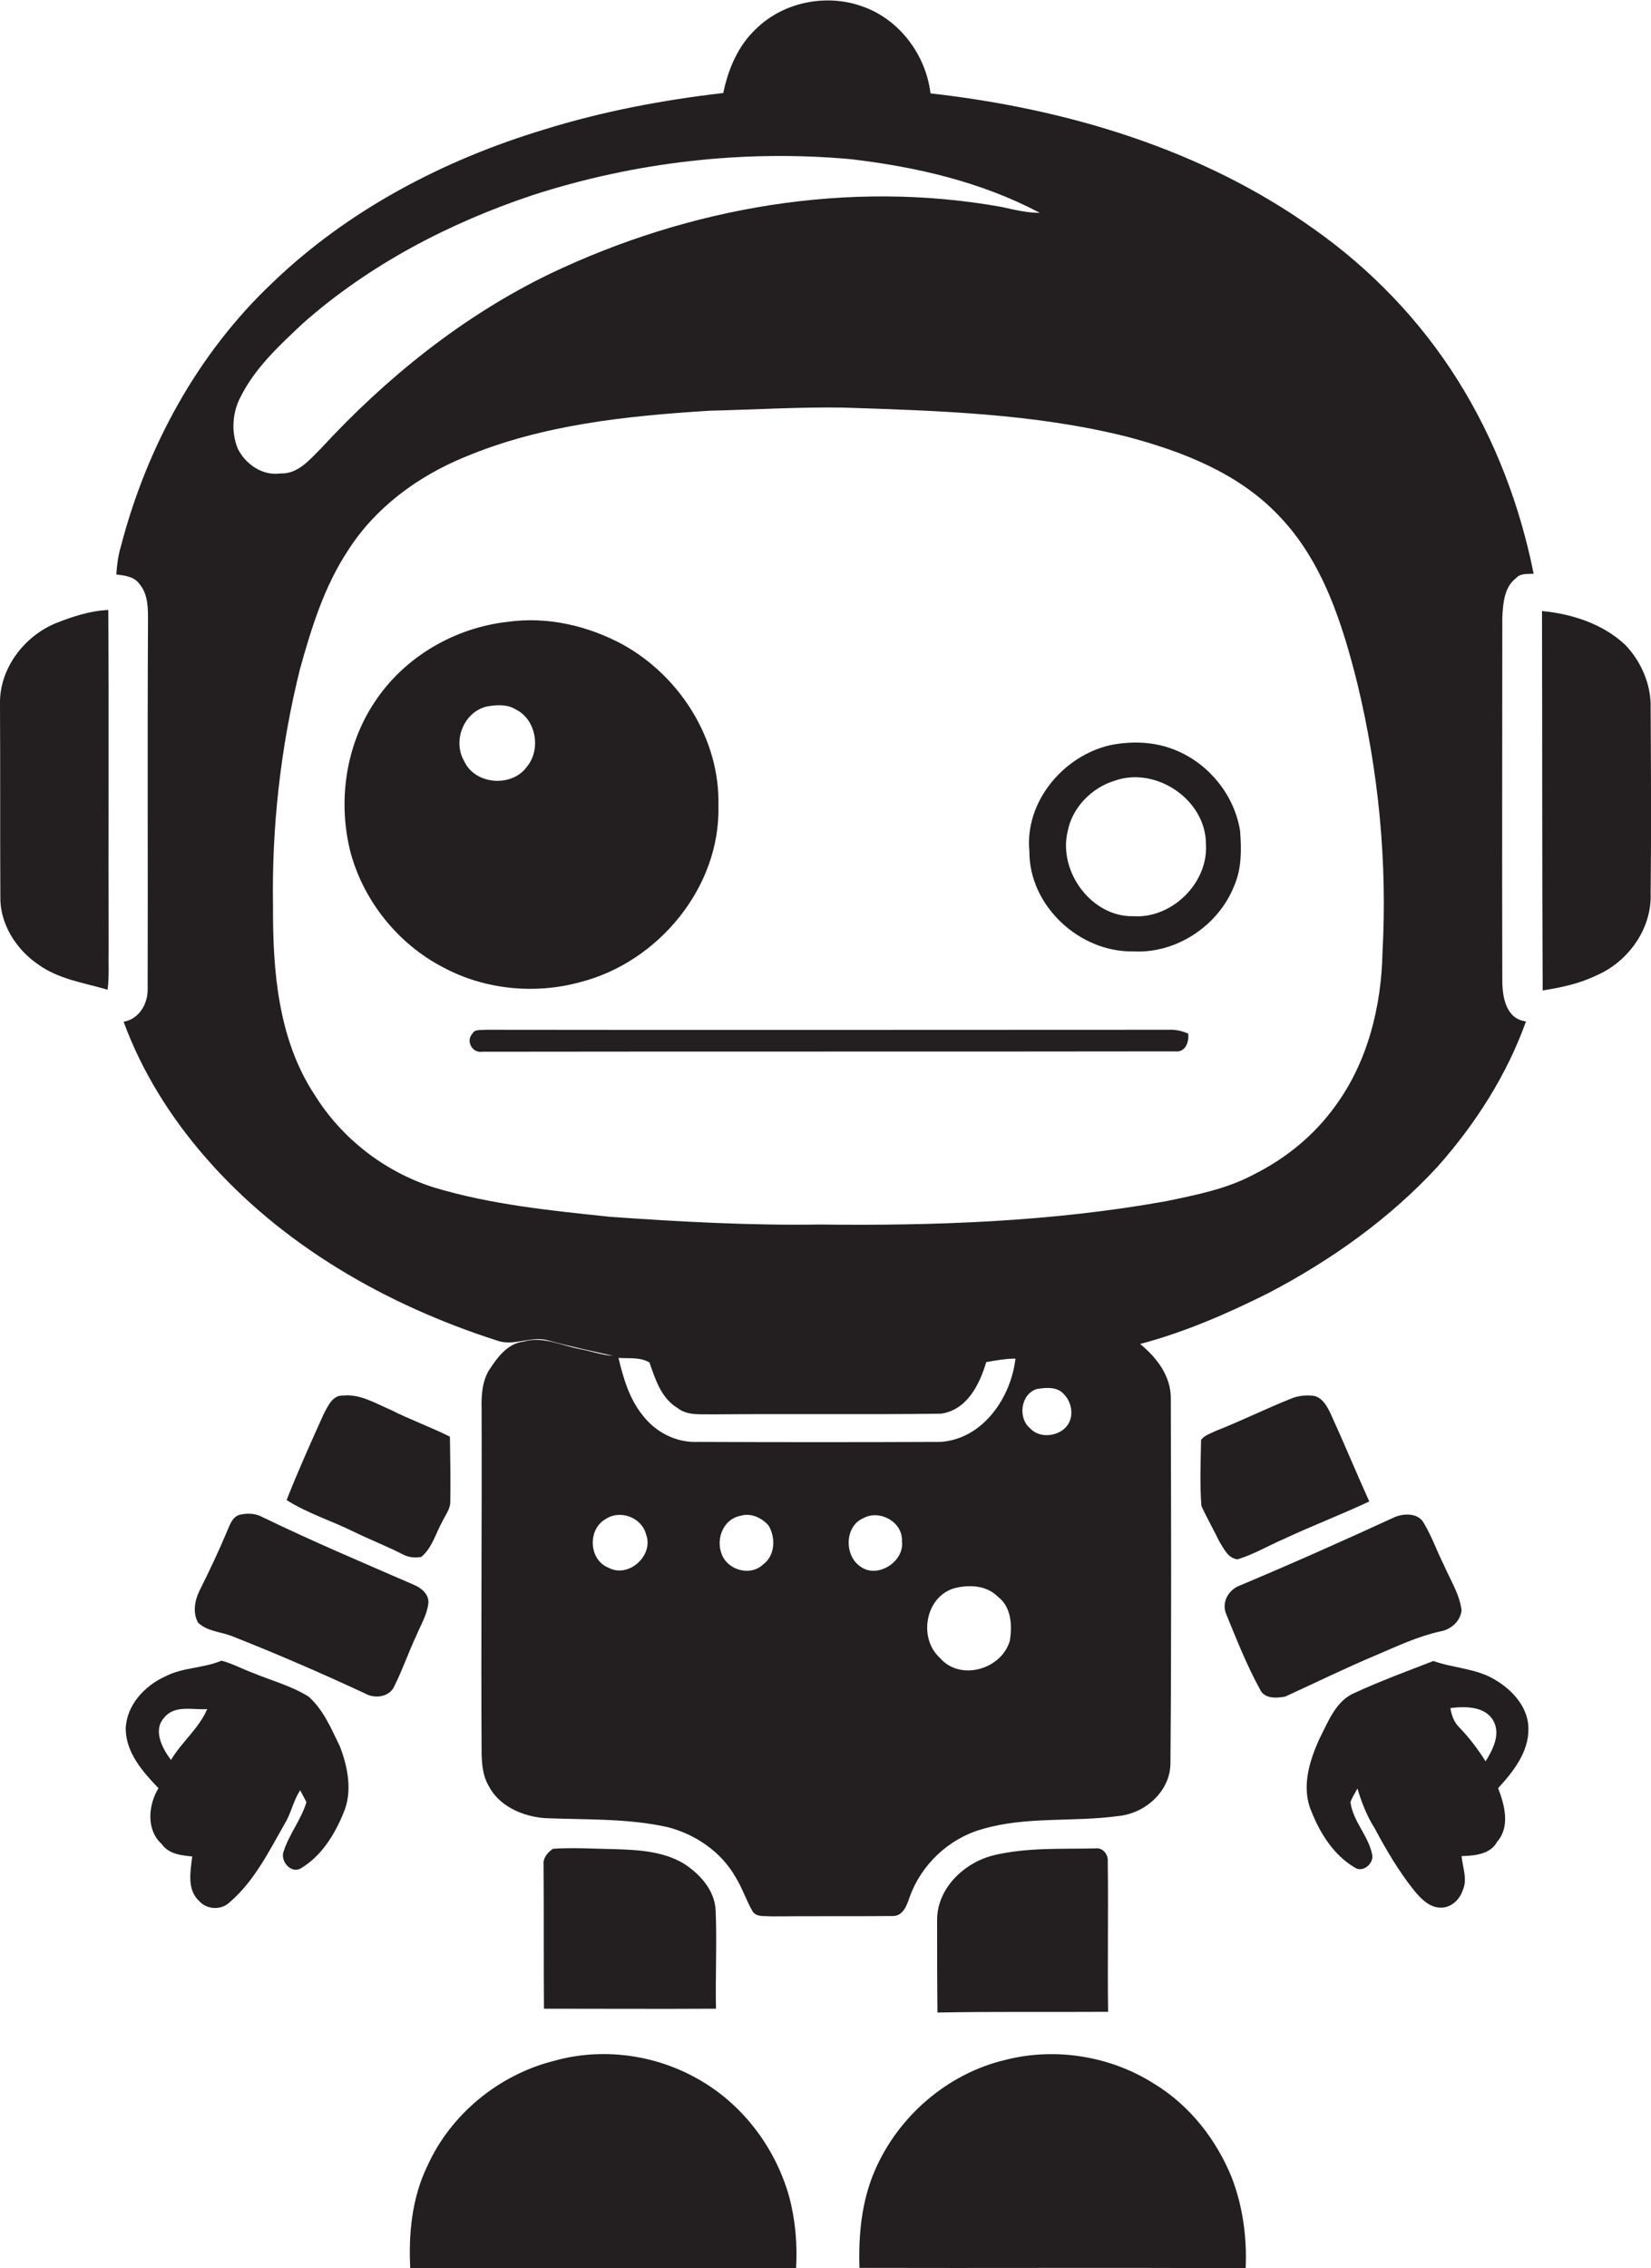 <?xml version="1.0" encoding="utf-8"?>
<!-- Generator: Adobe Illustrator 19.2.0, SVG Export Plug-In . SVG Version: 6.00 Build 0)  -->
<svg version="1.1" id="Layer_1" xmlns="http://www.w3.org/2000/svg" xmlns:xlink="http://www.w3.org/1999/xlink" x="0px" y="0px"
	 viewBox="0 0 474.1 651.1" enable-background="new 0 0 474.1 651.1" xml:space="preserve">
<g>
	<path fill="#231F20" d="M377.1,65.6c-32.1-22.9-71-34.4-109.9-38.8c-1.3-11-8.9-21.2-19.4-24.9c-10.3-3.8-22.7-1.4-30.6,6.3
		c-5.2,4.8-8.1,11.6-9.5,18.5c-17.4,2-34.8,5.3-51.5,10.5c-28.8,8.7-56.3,23.1-78,44c-21.5,20.3-36.1,47.2-43.5,75.7
		c-0.8,2.6-1.1,5.3-1.3,8c2.4,0.3,5.2,0.6,6.7,2.8c2.5,3,2.4,7.1,2.4,10.7c-0.2,35,0,70-0.1,105.1c0.2,4.4-2.3,9-6.9,9.8
		c5.2,14.2,13.4,27.3,23.3,38.7c22,25.4,52.1,42.6,83.9,52.8c4.9,1.8,9.9-1.5,14.8,0c6.2,1.7,12.4,3,18.6,4.4
		c-3.3-0.2-6.5-1.4-9.8-2c-5.2-1-10.5-3.7-15.9-2.1c-4.5,0.5-7.4,4.3-9.7,7.8c-2.3,3.4-2.5,7.7-2.4,11.7c0.1,33-0.2,66,0,99
		c0.1,3.1,0.4,6.3,2,9c3,5.9,9.8,8.8,16.1,9.3c11.8,0.5,23.8,0,35.4,2.6c8,2.1,15.3,7.1,19.4,14.3c2,3.2,3.1,6.8,5,10
		c1.2,1.6,3.4,1.1,5.2,1.3c11.7-0.1,23.4,0,35.1-0.1c2.9-0.1,3.9-3.1,4.7-5.4c3.3-9.3,11.2-16.8,20.7-19.5c12.7-3.8,26.2-2,39.2-3.8
		c7.7-0.7,15-7.1,15-15.2c0.3-34.9,0.2-69.7,0.1-104.6c0.1-6.4-4-11.8-8.8-15.7c12.8-3.4,25-8.7,36.8-14.6
		c18-9.4,34.9-21.4,48.7-36.4c10.8-12.2,19.8-26.2,25.3-41.6c-5.8-0.7-6.8-7.1-6.8-11.8c-0.1-34.7,0-69.4,0-104.1
		c0.2-4,0.5-8.7,3.9-11.3c1.3-1.5,3.4-1.2,5.1-1.3c-3.9-19.5-11.1-38.5-21.7-55.4C407.9,92,393.6,77.2,377.1,65.6z M68.2,128.6
		c-1.8-4.6-1.5-10.1,0.8-14.5c4.2-8.5,11.2-14.9,18-21.3c19-16.8,42-28.8,66-36.8c29.4-9.5,60.7-13.1,91.4-10.3
		c18.7,2.2,37.4,6.5,54.2,15.4c-3.7,0-7.4-0.9-11-1.7c-43.9-7.9-89.7,0.1-129.7,19.2c-25,12.1-47,29.8-65.8,50.2
		c-3.2,3.2-6.6,7.3-11.5,7.1C75.3,136.7,70.3,133.1,68.2,128.6z M174.7,450c-5.7-2.3-6-11.1-0.7-14c4.1-2.7,10.3-0.4,11.5,4.4
		C187.9,446.4,180.5,453.2,174.7,450z M219.1,449.1c-3.3,3.2-9.2,1.9-11.4-2c-2.5-4.5-0.4-11,5-12c2.9-0.9,6.1,0.6,8,2.8
		C222.8,441.4,222.6,446.6,219.1,449.1z M247.1,449.7c-4.7-3.1-4.6-11.6,0.8-13.9c4.7-2.6,11.4,1.1,11.1,6.6
		C259.8,448.2,252,453.3,247.1,449.7z M290,470.9c-2.3,8.3-14.3,11.8-20.1,5c-6.5-5.9-4-18.4,5-20.2c4-0.8,8.5-0.5,11.6,2.6
		C290.4,461.2,290.7,466.5,290,470.9z M270.2,413.9c-23.3,0.1-46.5,0.1-69.8,0c-6.2,0.3-12.2-2.8-15.9-7.7
		c-3.8-4.7-5.5-10.6-6.9-16.4c2.9,0.2,6.2-0.3,8.9,1.3c1.7,4.9,3.4,10.3,8.1,13.1c2.8,2.2,6.5,1.7,9.8,1.8
		c21.9-0.2,43.9,0.1,65.8-0.2c7.4-1,11.1-8.3,13-14.8c2.8-0.5,5.6-1,8.4-1C290.3,401.2,282.3,413,270.2,413.9z M306.4,409.3
		c-2.4,3.1-7.9,3.7-10.6,0.7c-3.6-3-2.7-9.9,2-11.3c2.6-0.4,5.8-0.7,7.7,1.5C307.8,402.5,308.5,406.6,306.4,409.3z M397,273.3
		c-0.3,15.5-4.2,31.4-13.5,44.1c-6,8.4-14.2,15.1-23.4,19.7c-7.8,4.2-16.6,5.9-25.2,7.7c-32.8,5.9-66.3,7.1-99.6,6.7
		c-20,0.3-40-0.8-60-2.2c-17.1-1.8-34.4-3.5-50.9-8.5c-14-4.5-26.3-14-34.1-26.6c-10.4-15.8-12-35.5-11.9-54
		c-0.4-22.9,2.2-45.8,7.7-68c3.3-11.9,7-23.9,13.9-34.3c7.8-12.2,19.9-21.1,33.2-26.6c22.3-9.4,46.6-11.9,70.5-13.4
		c12.8-0.3,25.7-1.1,38.5-0.9c27.2,0.9,54.7,1.7,81.2,8.3c16,4.2,32.3,10.5,43.9,22.8c12.6,13.1,18.2,31,22.5,48.2
		C395.9,221.6,398.4,247.5,397,273.3z"/>
	<path fill="#231F20" d="M31.1,175.1c-5.2,0.2-10.3,1.9-15.1,3.8c-9.2,3.8-16.3,13.2-16,23.4c0.1,18.3,0,36.7,0.1,55
		c-0.2,7.8,4.5,15.2,10.8,19.5c5.9,4.3,13.2,5.3,20,7.3c0.5-3.9,0.2-7.9,0.3-11.8C31.1,239.9,31.3,207.5,31.1,175.1z"/>
	<path fill="#231F20" d="M474,203.3c0.2-6.7-2.7-13.4-7.3-18.2c-6.4-6-15.3-8.9-23.9-9.7c0.1,36.3,0,72.6,0.2,108.9
		c5.2-0.8,10.4-1.9,15.2-4.2c9.3-3.9,16.2-13.5,15.8-23.7C474.2,238.7,474.1,221,474,203.3z"/>
	<path fill="#231F20" d="M166.7,281.9c22.3-5.7,40.2-27.2,39.6-50.6c0.5-19-11-37.2-27.5-46.3c-10-5.4-21.7-8.1-33-6.5
		c-15.3,1.7-29.7,10.1-38.2,23c-8.5,12.7-10.7,29.1-6.8,43.7c3.9,13.8,13.7,25.9,26.5,32.5C139.2,284.1,153.7,285.5,166.7,281.9z
		 M133.3,218.5c-3.4-5.8-0.2-14.1,6.5-15.7c2.8-0.5,5.9-0.7,8.4,0.9c5.8,2.9,7.2,11.5,3.1,16.4C147,226.1,136.4,225.3,133.3,218.5z"
		/>
	<path fill="#231F20" d="M338.2,215.6c-6.1-2.7-12.9-3-19.4-1.7c-13.5,3.1-24.6,16.3-23.2,30.5c-0.1,15.6,14.4,29,29.8,28.7
		c12.4,0.7,24.5-7.4,29-18.8c2.2-5,2.1-10.5,1.7-15.8C354.5,228.4,347.4,219.6,338.2,215.6z M325.5,263
		c-12.1,0.3-21.7-12.9-18.9-24.4c1.3-6.8,6.9-12.5,13.5-14.5c11.9-4.2,26.2,5.5,26.2,18.2C347,253.5,336.5,263.7,325.5,263z"/>
	<path fill="#231F20" d="M335.5,295.6c-65.4,0-130.7,0.1-196.1,0c-1.3,0.2-3.1-0.3-3.8,1.2c-1.9,2.1,0.1,5.6,2.9,5.1
		c66.3-0.1,132.6,0,198.9-0.1c3,0.4,4.1-2.7,3.8-5.1C339.4,295.9,337.5,295.5,335.5,295.6z"/>
	<path fill="#231F20" d="M121,446.9c3.1-2.6,4.1-6.7,6-10.1c0.8-1.8,2.2-3.4,2.3-5.5c0.1-6.3,0-12.6-0.1-18.9
		c-5.6-2.8-11.5-4.9-17-7.7c-4.3-1.8-8.7-4.6-13.6-4.1c-3.1-0.2-4.4,3-5.6,5.2c-3.7,8.2-7.4,16.4-10.7,24.8c6,3.8,12.8,5.9,19.1,9
		c4.7,2.3,9.6,4.2,14.3,6.6C117.2,447,119.1,447.3,121,446.9z"/>
	<path fill="#231F20" d="M355.4,447.6c4.6-1.4,8.8-3.9,13.2-5.8c8.1-3.8,16.5-7,24.6-10.8c-3.8-8.4-7.3-16.9-11.1-25.2
		c-1-2.1-2.3-4.5-4.7-5.1c-2.2-0.3-4.6-0.1-6.7,0.8c-7.3,2.9-14.3,6.4-21.7,9.3c-1.4,0.7-3.1,1.2-4.1,2.5c-0.1,6.3-0.4,12.7,0.1,19
		c1.6,3.5,3.5,6.8,5.2,10.3C351.5,444.6,352.7,447.4,355.4,447.6z"/>
	<path fill="#231F20" d="M123,460.3c0.3-2.6-2-4.5-4.2-5.4c-14.5-6.3-29.2-12.5-43.4-19.4c-2-1.1-4.3-1.2-6.5-0.7
		c-2,0.5-2.8,2.6-3.5,4.3c-2.5,6-5.3,11.9-8.2,17.7c-1.3,2.7-1.9,6.3-0.3,9c2.5,2.4,6.2,2.6,9.3,3.7c13,5.1,25.9,10.7,38.6,16.6
		c2.7,1.6,7,1.1,8.4-2c2.4-4.8,4.1-9.8,6.4-14.7C120.8,466.5,122.6,463.6,123,460.3z"/>
	<path fill="#231F20" d="M413.6,468.3c3-0.5,5.8-2.9,6.1-6.1c-0.6-4.7-3.3-8.8-5.1-13c-2-4-3.5-8.3-5.8-12.1
		c-1.6-2.8-5.5-2.7-8.1-1.7c-14.8,6.8-29.6,13.4-44.6,19.7c-3.3,1.2-5.4,4.8-4,8.2c3,7.3,5.9,14.7,9.7,21.6c1.2,2.8,4.8,2.6,7.3,2.1
		c8.7-4,17.3-8.2,26.1-11.9C401.3,472.5,407.2,469.7,413.6,468.3z"/>
	<path fill="#231F20" d="M88.6,487c-5-3.1-10.7-4.6-16-6.8c-3-1.1-5.9-2.7-9-3.5c-5.2,2.2-11.1,1.9-16.1,4.5
		c-6,2.7-11.2,8.3-11.4,15.1c0.1,6.9,4.9,12.3,9.4,17c-2.9,4.8-3.6,11.9,0.9,16c2,2.9,5.6,3.3,8.8,3.6c-0.5,4.3-1.6,9.5,2,12.8
		c2.2,2.5,6.4,2.7,8.8,0.3c7-6,11.2-14.5,15.7-22.4c1.9-3,2.5-6.7,4.5-9.7c0.6,1.1,1.2,2.3,1.8,3.4c-1.5,5-4.9,9.1-6.5,14
		c-1.2,2.8,2,6.7,4.9,5c5.9-3.5,9.7-9.7,12.2-15.8c2.7-6.2,1.3-13.2-1-19.2C95.1,496.2,92.9,490.8,88.6,487z M49.1,505.2
		c-2.5-3.3-5.3-8.6-1.9-12.2c3-3.7,8.2-2.1,12.3-2.4C57.1,496.2,52.2,500,49.1,505.2z"/>
	<path fill="#231F20" d="M429.5,482.3c-5.4-3.4-12-3.4-17.9-5.5c-7.5,2.9-15.1,5.7-22.5,9.1c-5.4,2.2-7.6,8.1-10.1,13
		c-3,6.5-5.4,14.2-2.4,21.1c2.5,6.3,6.4,12.5,12.3,16c2.4,1.8,5.8-1.1,5.1-3.8c-1.1-5.3-5.5-9.4-6.2-14.9c0.5-1.4,1.3-2.6,2-3.9
		c1.2,4,2.7,7.9,5,11.5c3.3,6.2,6.9,12.3,11.3,17.8c1.9,2.3,4.3,4.8,7.5,4.9c3,0.1,5.5-2.2,6.4-4.9c1.5-3.2,0-6.6-0.3-9.9
		c3.7-0.1,8.3-0.5,10.2-4.1c3.8-4.3,2.2-10.5,0.3-15.4c4.3-4.7,8.8-10.3,8.7-17.1C438.9,490.2,434.4,485.2,429.5,482.3z
		 M426.6,505.6c-2.2-3.5-4.7-6.8-7.6-9.8c-1.5-1.5-2.2-3.5-2.5-5.5c4.2-0.5,9.9-0.6,12.3,3.6C431,497.8,428.7,502.2,426.6,505.6z"/>
	<path fill="#231F20" d="M156.2,576.6c16.5,0,32.9,0.1,49.4,0c-0.2-9.4,0.3-18.9-0.1-28.3c-0.3-5.7-4.4-10.2-8.9-13.2
		c-6-3.7-13.3-4.1-20.2-4.3c-5.9-0.1-11.8-0.5-17.6-0.1c-1.5,1-2.9,2.6-2.7,4.5C156.2,549.1,156.1,562.9,156.2,576.6z"/>
	<path fill="#231F20" d="M314.4,530.6c-9.6,0.2-19.4-0.3-28.8,1.9c-8.6,2-16.6,9.5-16.5,18.8c0,8.8,0,17.6,0.1,26.4
		c16.3-0.3,32.7-0.1,49-0.2c-0.2-14.4,0.1-28.8-0.1-43.2C318.3,532.3,316.6,530.2,314.4,530.6z"/>
	<path fill="#231F20" d="M200.1,596.6c-12.3-6.9-27.4-8.9-41.1-5c-15.8,4-29.6,15.3-36.3,30.2c-4.4,9.1-5.4,19.3-4.9,29.3
		c37,0,73.9,0,110.8,0c0.4-6.9-0.2-13.9-2-20.6C222.6,616.3,213,603.7,200.1,596.6z"/>
	<path fill="#231F20" d="M331.5,598.2c-12.5-8-28.4-10.6-42.8-6.9c-16.6,3.9-30.8,16.2-37.5,31.8c-3.8,8.8-4.7,18.4-4.4,27.9
		c36.9,0.1,73.9-0.1,110.9,0.1c0.4-8.7-0.8-17.6-3.9-25.8C349.4,614.3,341.7,604.4,331.5,598.2z"/>
</g>
</svg>
